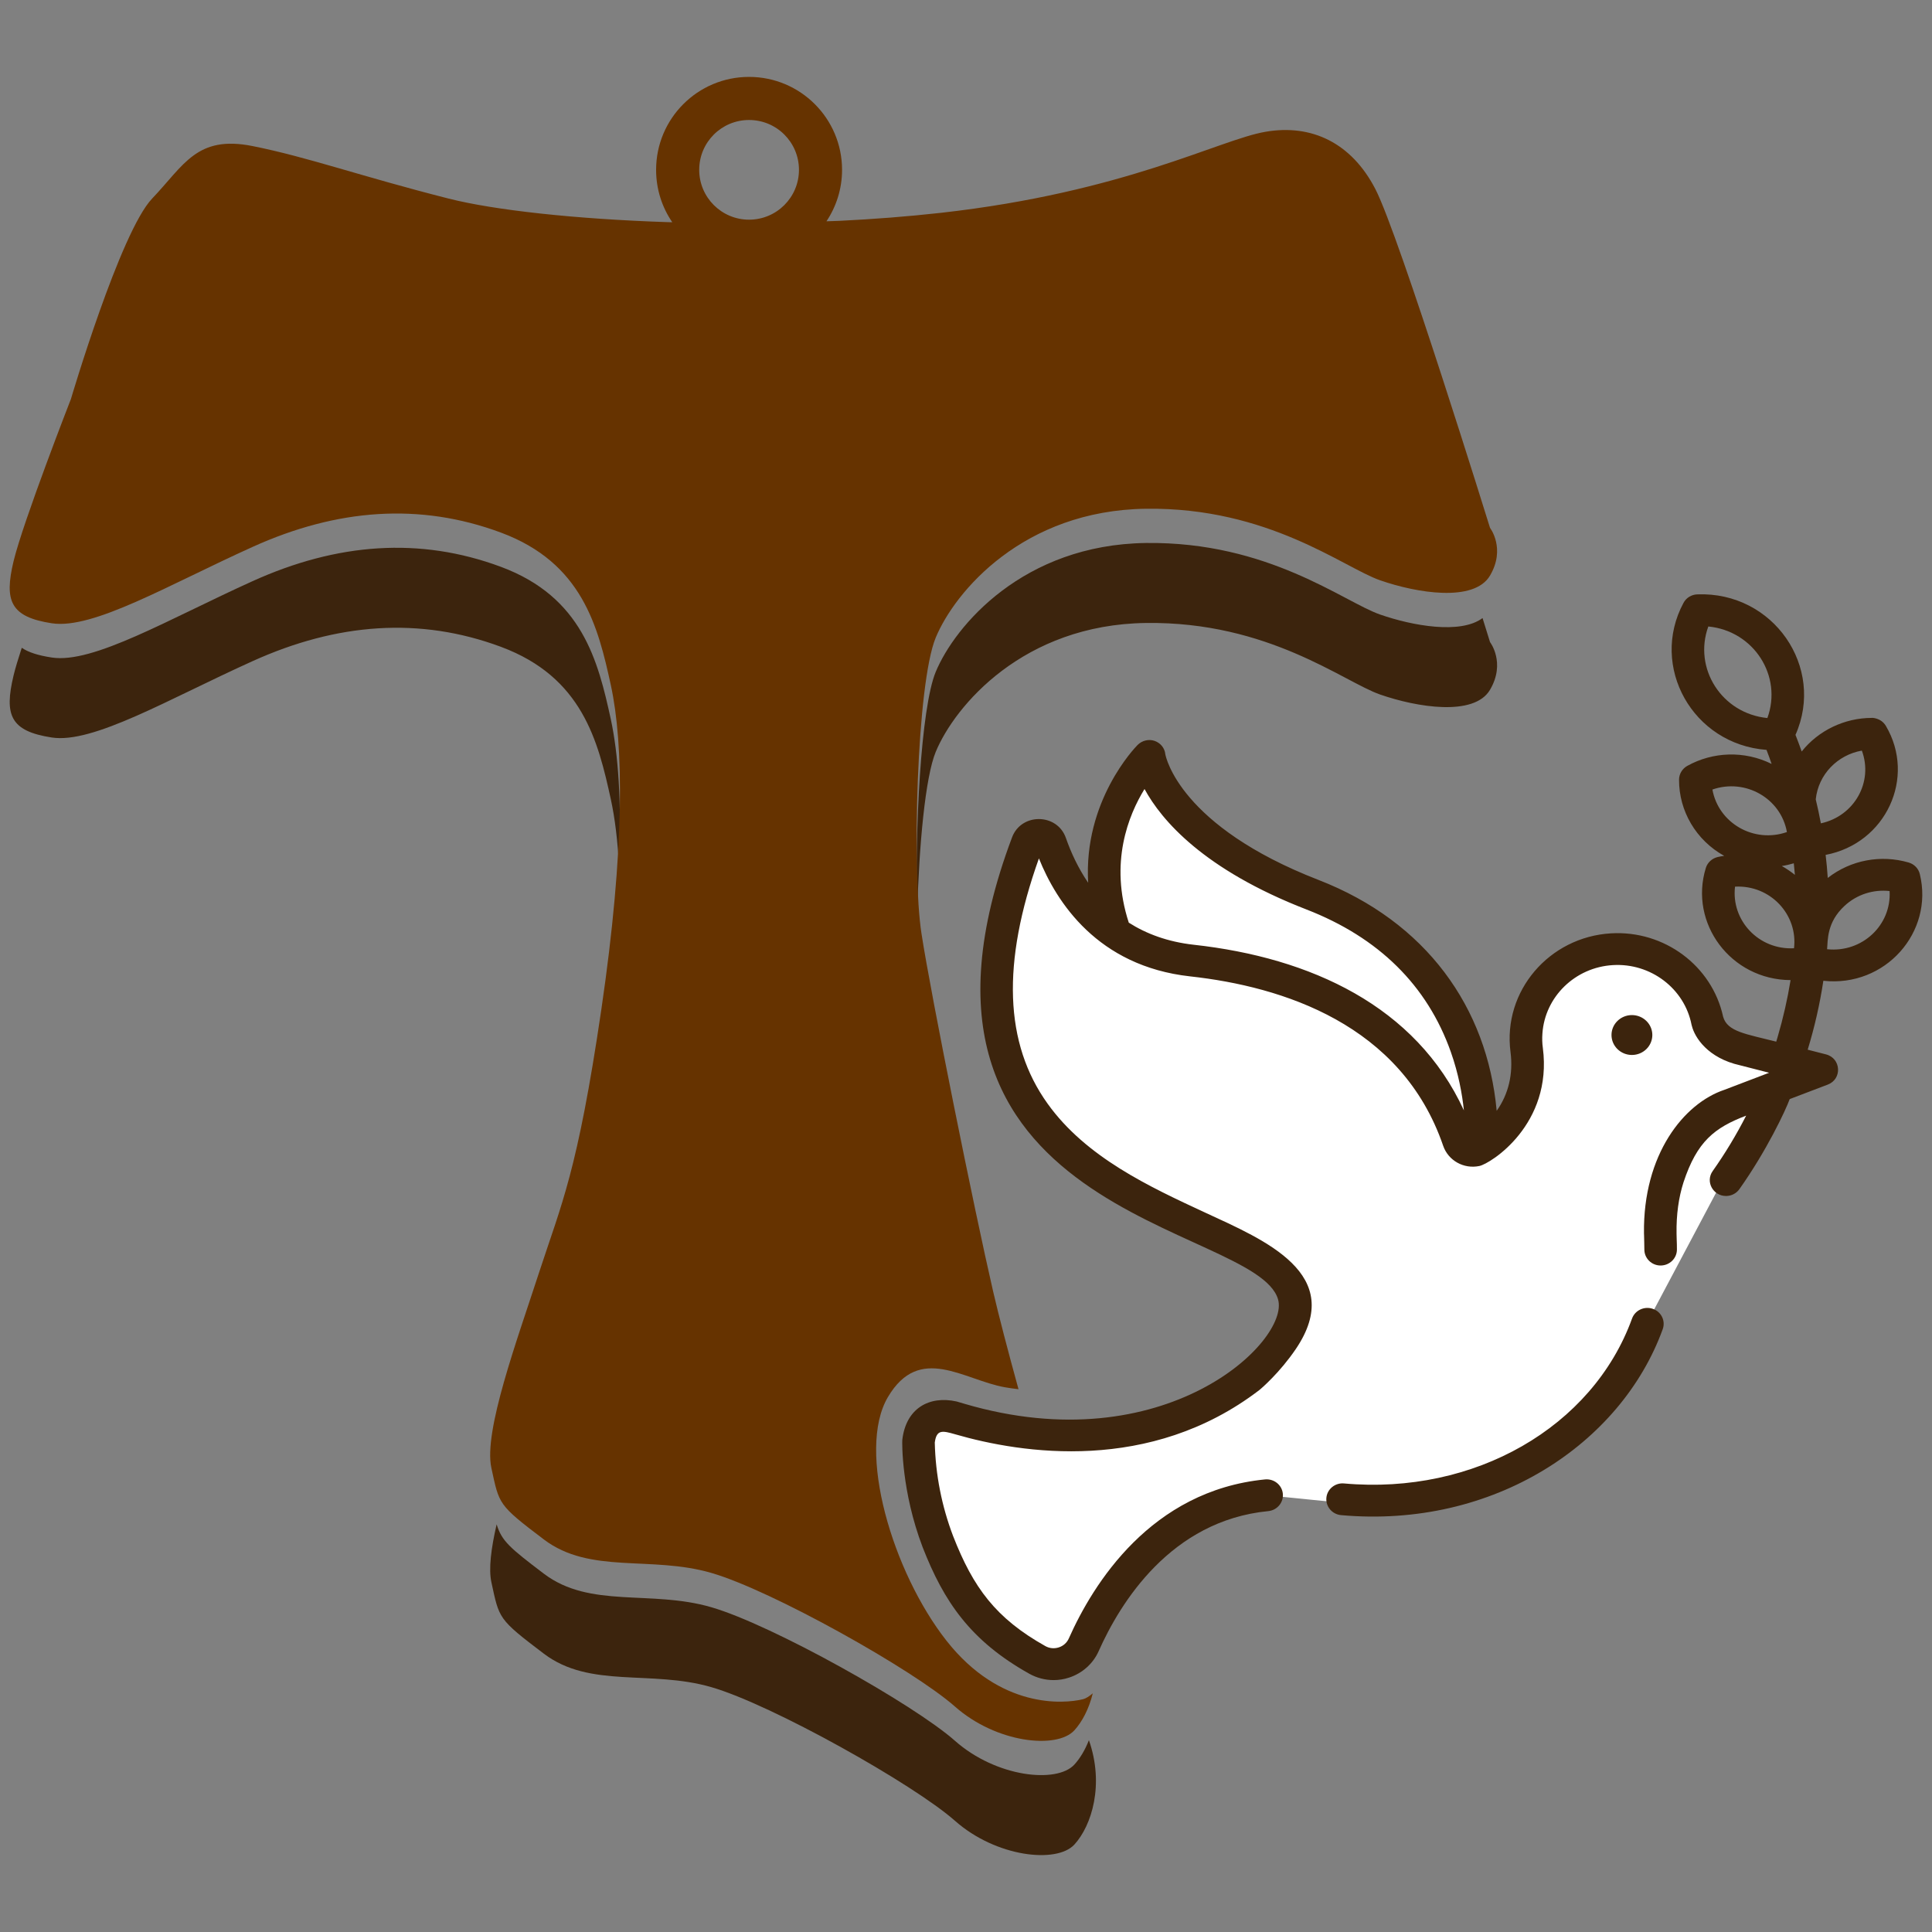 <?xml version="1.0" encoding="UTF-8"?> <svg xmlns="http://www.w3.org/2000/svg" xmlns:xlink="http://www.w3.org/1999/xlink" xml:space="preserve" width="93.133mm" height="93.133mm" version="1.1" style="shape-rendering:geometricPrecision; text-rendering:geometricPrecision; image-rendering:optimizeQuality; fill-rule:evenodd; clip-rule:evenodd" viewBox="0 0 9313.32 9313.32"><rect x="0" y="0" width="9313.32" height="9313.32" fill="#808080" stroke="none"/> <defs> <style type="text/css"> .fil0 {fill:#3C240D} .fil2 {fill:#663300} .fil1 {fill:white} </style> </defs> <g id="Camada_x0020_1">  <g id="_1612751703312"> <path class="fil0" d="M104.92 3122.69c-17.29,53.27 -31.4,99.48 -39.51,133.35 -45.86,191.91 -15.17,268.46 184.15,299.15 199.67,30.69 560.56,-184.15 967.67,-367.94 406.75,-184.16 806.09,-214.85 1197.68,-69.15 391.58,145.7 468.13,452.61 529.87,736.25 19.05,87.84 32.81,196.49 39.51,328.07 13.05,-317.14 -4.59,-551.03 -39.51,-713.66 -61.74,-283.63 -138.29,-590.55 -529.87,-736.25 -391.59,-145.69 -790.93,-115 -1197.68,69.15 -407.11,184.15 -768,398.64 -967.67,367.95 -64.91,-9.88 -112.19,-24.7 -144.64,-46.92zm5074 5769.31l0 0c83.96,-91.72 145.35,-289.63 70.2,-503.41 -18.69,48.33 -43.39,88.55 -70.2,117.83 -84.67,92.07 -376.41,61.38 -575.73,-115.01 -199.68,-176.39 -883.01,-559.5 -1174.75,-643.82 -291.75,-84.66 -583.5,7.41 -806.45,-161.22 -165.1,-125.23 -203.2,-157.69 -227.9,-238.12 -26.81,115.71 -39.16,214.49 -25.4,278.69 38.46,176.39 30.69,176.39 253.3,345.02 222.95,168.63 514.7,76.55 806.45,160.87 291.74,84.31 975.07,467.78 1174.75,644.17 199.32,176.39 491.06,207.08 575.73,115zm-668.16 -5653.25l0 0c-71.97,173.92 -101.6,765.88 -89.25,1158.51 8.82,-321.38 38.8,-650.51 89.25,-772.92 92.43,-222.61 422.27,-613.48 1013.53,-621.25 591.26,-7.76 952.15,283.64 1128.89,345.02 176.39,61.38 452.97,107.25 529.52,-22.93 76.9,-130.53 0,-230.01 0,-230.01l-35.99 -115.71c-106.18,79.37 -338.31,37.04 -493.53,-16.93 -176.74,-61.39 -537.63,-352.43 -1128.89,-345.02 -591.26,7.76 -921.1,398.99 -1013.53,621.24z"></path> <path class="fil1" d="M5268.17 6922.45l-470.25 -46.92 -282.57 -46.92 -46.92 140.76 46.92 469.9 235.3 375.7 329.49 234.95 141.11 -93.83 282.23 -469.9c0,0 305.5,-289.64 329.14,-281.87 23.63,7.76 235.3,0 235.3,0l470.25 46.92 564.45 -93.84 423.33 -188.03 282.22 -328.79 141.11 -281.87 423.69 -798.69 282.22 -422.98 -282.22 -93.84 -188.38 -188.03 -141.11 -234.95 -282.23 -93.84 -188.03 140.76 -141.11 94.19 -94.19 187.68 0 329.14 -188.03 140.76 -94.19 -422.98 -141.11 -281.87 -329.14 -281.87 -282.58 -140.76 -423.33 -188.03 -376.06 -422.97 -141.12 281.87 -47.27 469.89 -282.22 -375.71 -93.84 93.84 -94.19 281.87 -46.92 234.95 46.92 376.06c0,0 31.4,219.07 46.92,234.95 15.87,15.52 376.41,328.79 376.41,328.79l329.14 234.95 376.42 140.76 188.03 141.11 94.19 140.76 -188.03 281.87 -282.22 234.95 -470.61 141.11 -46.92 0z"></path> <path class="fil0" d="M6479.26 7151.05c627.24,56.44 1198.03,-270.58 1388.18,-795.16 14.46,-39.87 59.27,-60.68 100.19,-46.57 40.92,14.11 62.09,58.21 47.62,98.07 -200.02,551.75 -814.91,962.38 -1550.45,896.41 -43.04,-3.88 -74.79,-41.28 -70.91,-83.61 3.88,-41.98 42.33,-73.38 85.37,-69.14zm1289.05 -2161.83l0 0c0,-52.91 44.1,-95.95 98.42,-95.95 54.33,0 98.43,43.04 98.43,95.95 0,53.27 -44.1,96.31 -98.43,96.31 -54.32,0 -98.42,-43.04 -98.42,-96.31zm1340.55 -693.91l0 0c-77.96,-8.47 -157.33,15.88 -217.31,71.61 -85.72,79.38 -80.08,164.75 -83.96,208.85 168.98,17.99 311.15,-116.42 301.27,-280.46zm-133.7 -676.97l0 0c-117.12,20.81 -209.55,114.3 -222.25,234.95 9.17,38.45 17.64,76.91 24.7,115.71 161.92,-34.92 253.64,-199.67 197.55,-350.66zm-328.08 543.27l0 0c-19.05,5.64 -38.45,10.23 -57.86,13.05 22.23,12.35 43.39,26.81 63.15,42.69 -1.41,-18.35 -3.17,-37.05 -5.29,-55.74zm-392.29 -355.59l0 0c28.93,161.57 199.32,260.69 359.13,204.96 -29.28,-163.34 -200.73,-260 -359.13,-204.96zm393.35 765.16l0 0c19.4,-161.57 -113.24,-305.86 -284.34,-297.04 -19.4,161.93 113.24,305.86 284.34,297.04zm-413.11 -1551.15l0 0c-73.37,201.43 64.21,419.45 284.7,441.32 73.73,-202.14 -64.56,-419.8 -284.7,-441.32zm-1241.07 2051.39l0 0c-113.59,-321.03 -347.84,-552.1 -696.03,-687.21 -495.65,-192.26 -698.5,-429.67 -780.7,-580.66 -77.25,125.59 -170.39,354.88 -75.84,644.16 83.61,53.27 186.62,92.43 313.26,106.54 563.04,62.09 1070.68,295.27 1302.11,798.34 -8.12,-77.97 -25.76,-176.04 -62.8,-281.17zm1795.64 -343.6l0 0c-16.93,112.18 -41.98,222.25 -75.49,332.31l88.19 22.58c73.03,18.7 79.02,118.89 8.47,145.7l-183.45 69.85c-19.75,54.68 -111.47,249.41 -242.36,433.91 -15.16,21.52 -39.51,33.17 -64.55,33.17 -62.8,0 -100.55,-69.5 -64.21,-120.3 59.97,-85.02 113.95,-174.27 161.22,-267.05 -152.4,58.2 -236.71,123.82 -301.98,321.38 -23.63,73.73 -34.92,156.63 -33.51,245.88l0 2.12 0.7 27.16c0.71,14.82 1.06,31.05 1.06,49.04 0,42.33 -35.28,76.9 -78.67,76.9 -43.39,0 -78.31,-34.57 -78.31,-76.9 0,-35.28 -1.06,-34.93 -1.41,-69.5l-0.36 -8.11c-5.29,-381 192.27,-627.24 387.71,-692.51l215.54 -82.19 -140.4 -35.99c-154.87,-34.57 -218.37,-134.05 -232.13,-190.14l-1.41 -4.94c-33.87,-174.98 -197.2,-298.8 -379.24,-287.87 -181.68,10.58 -327.73,152.4 -339.72,329.85 -1.77,23.28 -1.06,46.92 2.11,69.5 47.63,367.94 -250.82,557.38 -305.85,569.03 -74.79,15.87 -149.94,-25.76 -174.63,-97.37 -200.73,-585.96 -774.35,-767.64 -1219.9,-816.68 -446.27,-49.39 -644.53,-358.42 -728.84,-568.68 -180.27,504.83 -166.52,892.18 41.98,1182.51 185.56,258.94 491.06,400.41 760.23,525.29 285.05,131.94 681.57,295.63 435.68,657.93 -76.9,113.24 -166.16,190.15 -176.39,197.91 -525.99,401.81 -1144.05,305.5 -1465.43,212.37 -62.09,-17.99 -89.61,-23.28 -98.08,39.86 3.53,154.87 33.52,306.57 88.2,450.5 97.36,249.41 206.02,396.88 445.2,530.93 19.76,10.94 42.69,13.05 64.56,6 21.87,-7.06 39.16,-22.58 48.33,-43.39 117.12,-263.18 395.82,-712.26 945.45,-766.24 43.39,-4.23 81.84,26.46 86.07,68.8 4.24,41.98 -27.16,79.72 -70.2,83.96 -470.25,45.86 -714.02,442.38 -817.38,674.51 -26.82,60.68 -79.03,107.24 -142.88,128.06 -24.34,8.11 -49.39,11.99 -74.44,11.99 -40.92,0 -81.49,-10.58 -117.47,-30.69 -283.63,-158.75 -411.69,-347.49 -514,-609.95 -102.66,-269.17 -99.13,-506.24 -98.07,-516.82 17.29,-152.05 128.76,-215.2 262.11,-185.56 2.83,0.7 33.16,9.87 37.05,10.93 965.9,284.34 1569.5,-301.62 1512.35,-502.71 -104.77,-368.3 -1972.73,-391.23 -1282.34,-2227.79 44.45,-118.88 218.01,-117.11 259.64,3.53 24.34,69.85 58.91,144.64 107.25,215.55 -23.29,-393.69 225.07,-650.87 237.77,-663.92 21.16,-21.52 53.27,-29.99 82.55,-20.11 28.57,10.23 48.68,34.57 51.5,64.21 2.83,14.81 70.56,346.78 738.37,606.06 518.93,201.43 813.5,614.18 859.01,1113.01 56.8,-79.73 80.43,-177.45 66.68,-283.63 -38.1,-293.51 186.62,-554.22 484.01,-571.85 257.17,-15.53 487.54,156.63 540.81,401.46 20.1,73.37 111.47,83.61 256.11,120.65l7.06 -23.64c26.46,-90.31 47.27,-181.68 62.09,-273.05 -287.87,-1.41 -490.72,-273.75 -408.52,-540.81 8.11,-26.1 29.99,-46.21 57.5,-52.56 10.23,-2.47 20.82,-4.23 31.05,-5.65 -136.18,-75.14 -218.37,-216.94 -217.67,-366.88 0,-27.51 15.17,-52.91 39.51,-66.67 123.83,-68.79 275.88,-74.44 406.76,-9.53 -7.76,-22.57 -15.88,-45.15 -24.7,-67.73 -356.3,-26.81 -564.79,-402.16 -400.05,-708.73 13.06,-24.34 38.1,-39.86 66.32,-40.92 366.54,-14.11 618.07,351.37 473.43,677.33 10.59,26.81 20.46,53.27 29.99,80.08 80.08,-100.54 204.96,-161.57 337.61,-161.92 -1.06,0 -1.41,0 -1.41,0 0,-0.71 45.5,-1.77 69.49,38.45 146.76,248.36 1.06,566.55 -290.33,621.94 4.58,37.04 7.76,74.08 10.23,111.12 110.77,-86.78 256.47,-113.24 389.82,-74.43 26.81,7.76 47.62,28.92 53.97,55.74 68.44,279.75 -166.16,547.15 -464.96,514.35z"></path> <path class="fil2" d="M341.98 1923.24c0,0 -230.36,590.55 -276.57,782.11 -45.86,191.91 -15.17,268.46 184.15,299.16 199.67,30.69 560.56,-184.15 967.67,-367.95 406.75,-184.15 806.09,-214.84 1197.68,-69.15 391.58,145.7 468.13,452.27 529.87,736.25 61.38,283.64 68.79,782.1 -46.22,1564.21 -115,782.11 -191.91,935.57 -299.5,1265.06 -107.25,329.85 -268.82,766.94 -230.37,943.33 38.46,176.39 30.69,176.39 253.3,345.01 222.95,168.63 514.7,76.56 806.45,160.87 291.74,84.31 975.07,467.78 1174.75,644.17 199.32,176.39 491.06,207.08 575.73,115.01 37.4,-40.92 70.56,-103.37 88.9,-178.51 -17.29,14.47 -32.81,24.7 -46.57,28.23 -94.19,23.28 -400.05,46.91 -658.63,-281.87 -258.94,-329.15 -435.33,-916.17 -282.22,-1174.75 152.75,-258.24 364.41,-82.2 564.44,-46.92 21.87,3.88 43.74,6.7 64.91,9.17 -51.15,-185.56 -95.25,-354.54 -122.41,-471.67 -92.08,-398.63 -299.51,-1426.28 -345.37,-1725.43 -46.22,-298.8 -23.29,-1203.67 68.79,-1425.92 92.43,-222.6 422.27,-613.48 1013.53,-621.24 591.26,-7.76 952.15,283.63 1128.89,345.02 176.39,61.38 452.97,107.24 529.52,-22.94 76.9,-130.52 0,-230.01 0,-230.01 0,0 -437.45,-1411.11 -552.8,-1633.36 -115.01,-222.25 -306.92,-314.32 -529.52,-275.87 -222.96,38.1 -675.93,291.04 -1566.34,390.88 -158.75,17.64 -322.79,30.34 -487.89,38.45l-62.09 2.12c47.27,-70.91 75.14,-156.28 75.14,-248 0,-247.3 -200.73,-448.03 -448.38,-448.03 -247.65,0 -448.02,200.73 -448.02,448.03 0,93.48 28.57,180.62 77.96,252.58l-19.4 -0.35c-449.8,-14.82 -840.67,-58.21 -1059.75,-113.95 -422.27,-107.24 -675.92,-199.32 -944.38,-252.94 -268.82,-53.62 -330.2,92.08 -483.66,252.94 -153.81,161.22 -391.59,966.26 -391.59,966.26zm3268.84 -1344.79l0 0c133,0 240.6,107.25 240.6,240.25 0,132.64 -107.6,240.24 -240.6,240.24 -132.64,0 -240.24,-107.6 -240.24,-240.24 0,-133 107.6,-240.25 240.24,-240.25z"></path> </g> </g> </svg> 